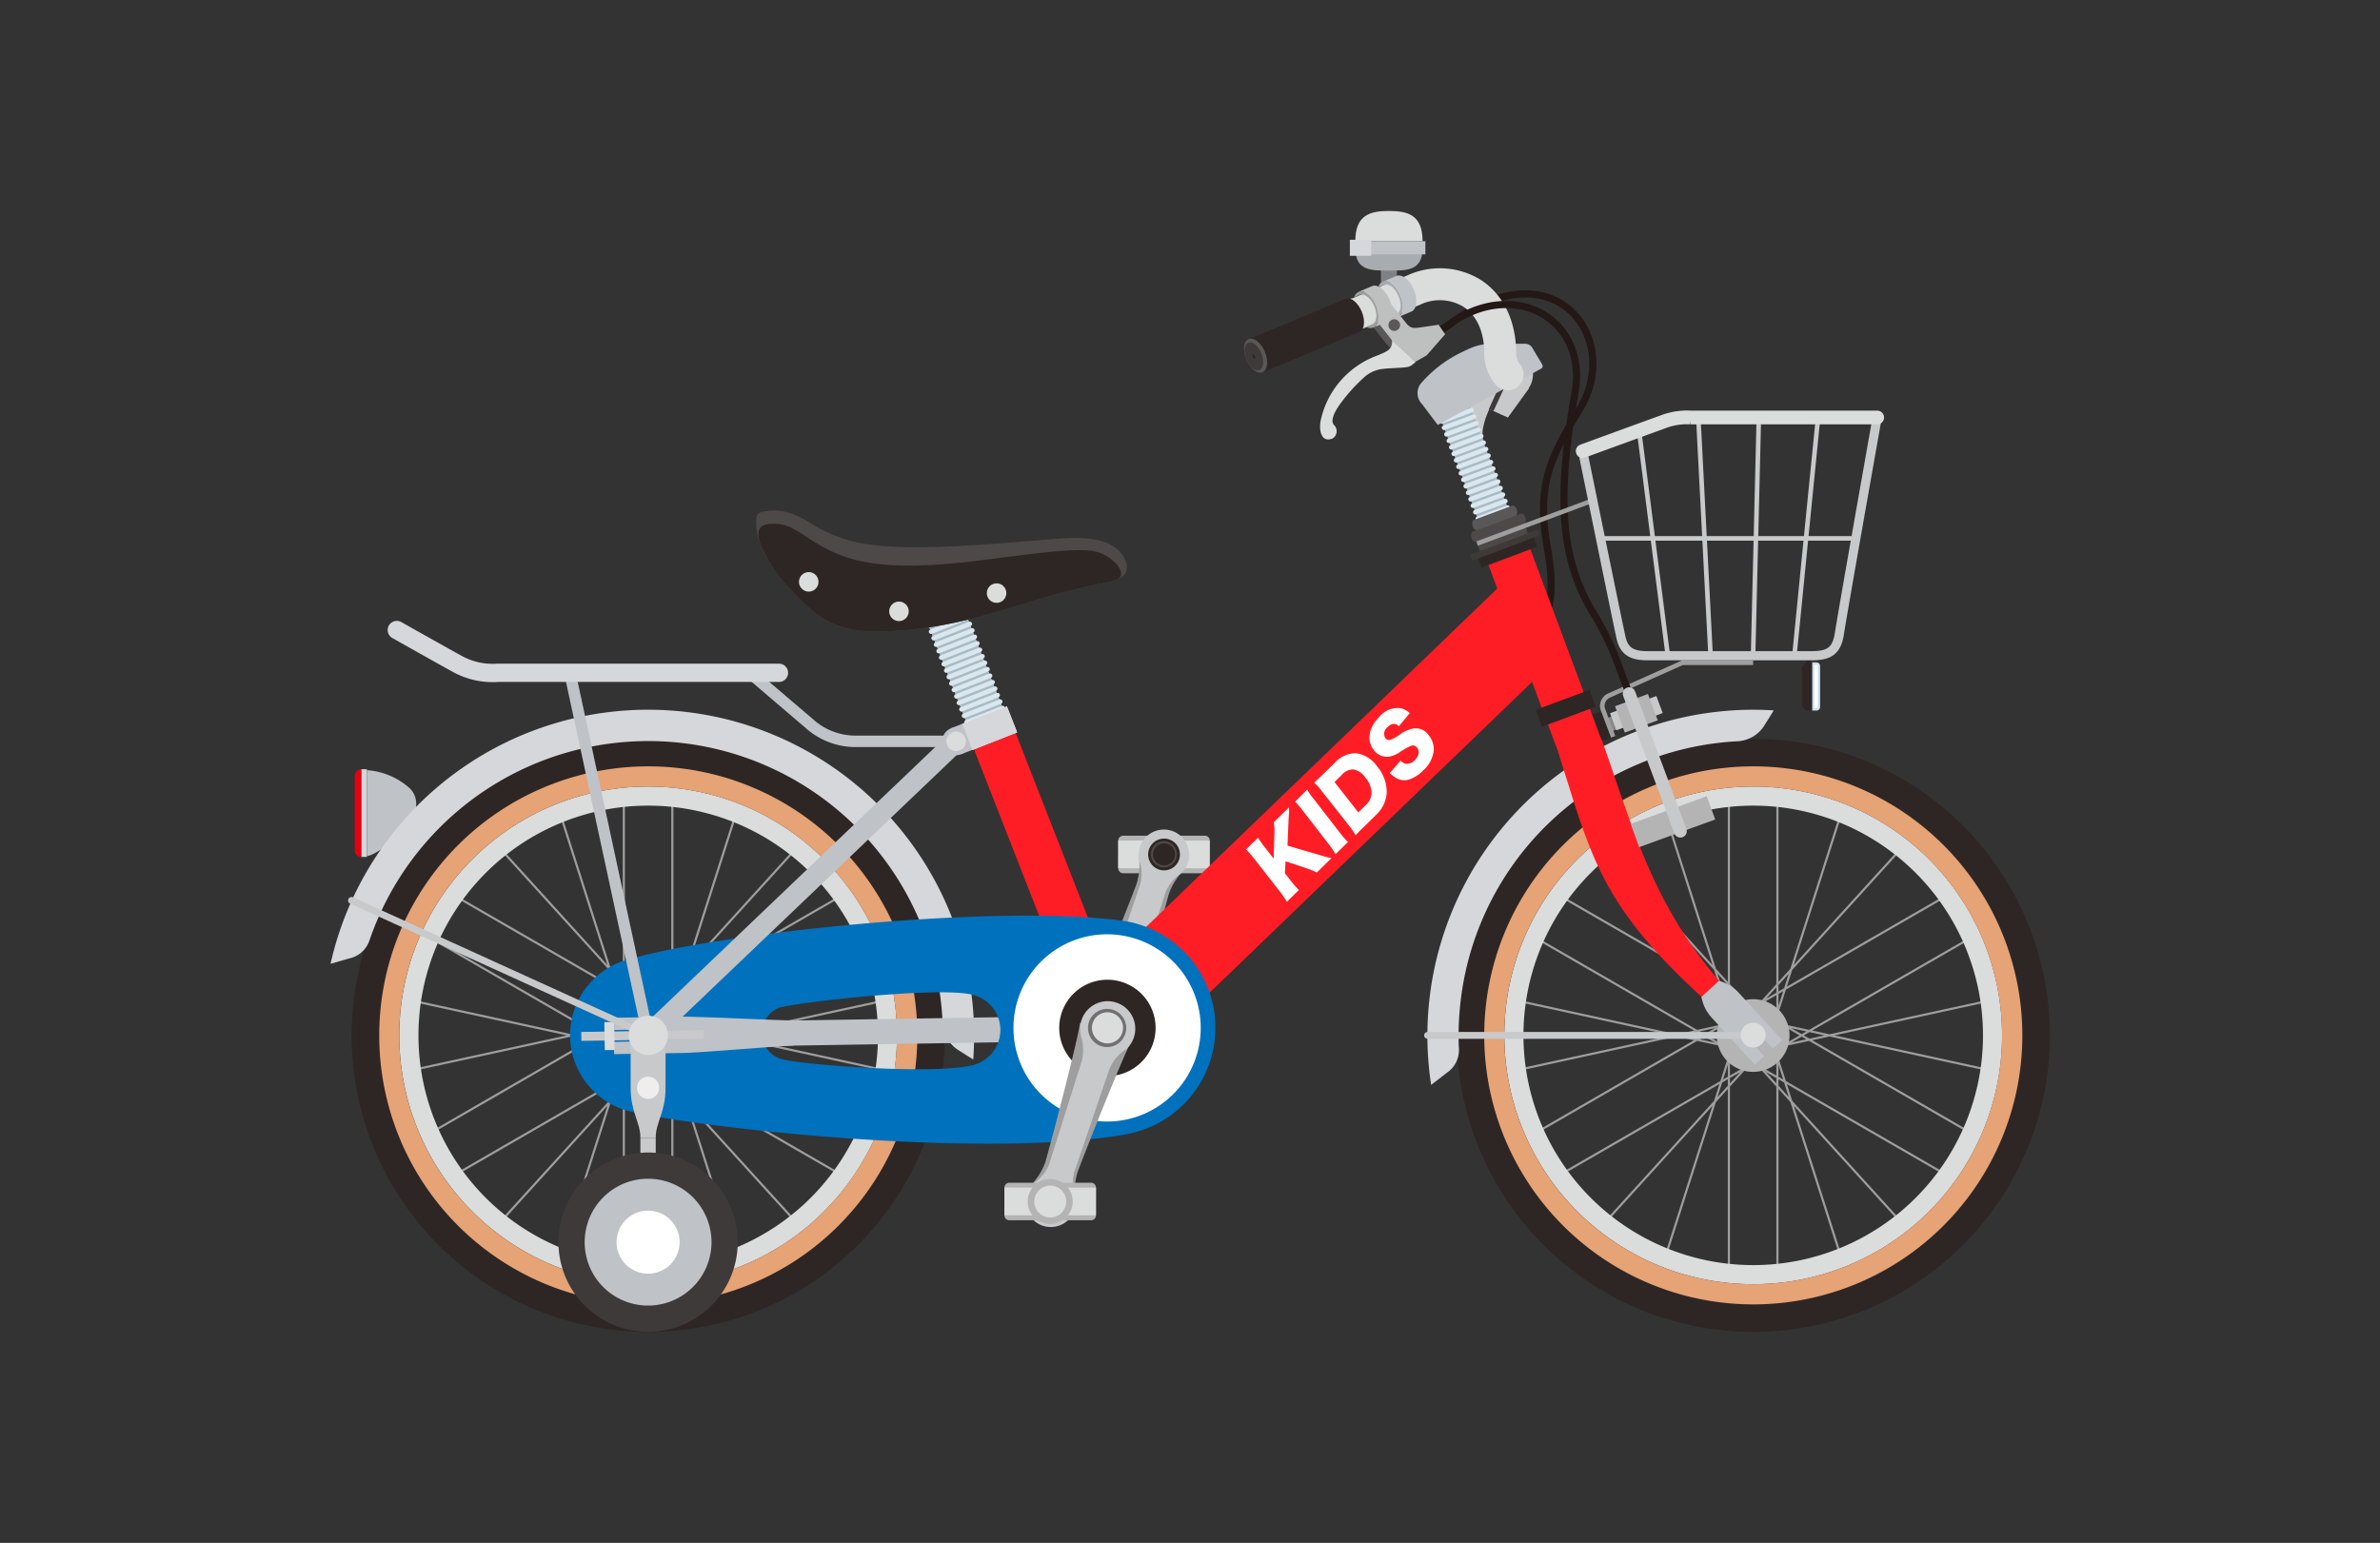 <svg id="レイヤー_1" data-name="レイヤー 1" xmlns="http://www.w3.org/2000/svg" viewBox="0 0 364 236"><rect x="0" y="0" width="364" height="236" fill="#333333" stroke="none"/><defs><style>.cls-19,.cls-2,.cls-20,.cls-23,.cls-30,.cls-37,.cls-40,.cls-43,.cls-9{fill:none;stroke-miterlimit:10}.cls-23,.cls-30,.cls-40{stroke-width:.7px}.cls-2{stroke:#231815;stroke-width:1.09px}.cls-3{fill:#2e2624}.cls-4{fill:#4c4948}.cls-5{fill:#b4b4b5}.cls-6{fill:#dbdcdc}.cls-7{fill:#9e9e9f}.cls-8{fill:#c8c9ca}.cls-30,.cls-9{stroke:#9e9e9f}.cls-9{stroke-width:.33px}.cls-10{fill:#e5a376}.cls-11{fill:#d5d7da}.cls-13{fill:#fff}.cls-15{fill:#bfc2c7}.cls-19{stroke:#ff1d25}.cls-37{stroke:#bfc2c7}.cls-18{fill:#3e3a39}.cls-19{stroke-width:6.84px}.cls-20{stroke:#d5d7da;stroke-width:7.34px}.cls-22{fill:#a6bbc6}.cls-23{stroke:#dbe6ed}.cls-23,.cls-43{stroke-linecap:round}.cls-27{fill:#595757}.cls-35{fill:#a8acb1}.cls-36{fill:#bebfbf}.cls-37{stroke-width:1.75px}.cls-40,.cls-43{stroke:#c8c9ca}.cls-43{stroke-width:1.05px}</style></defs><path stroke-width=".7" stroke="#2e2624" fill="none" stroke-miterlimit="10" d="M276.61 101.96v-1.95"/><path class="cls-2" d="M219.88 50.79a15.26 15.26 0 002.55-1.71c15.49-11.18 25.73 2.74 19.16 13.52-4.54 7.44-6.55 11.6-5 20.77 1.22 7.19 1.36 11.85-5.64 19.07"/><path class="cls-3" d="M175.72 131.45a2.43 2.43 0 101.55-3.07 2.43 2.43 0 00-1.55 3.07z"/><path class="cls-4" d="M176.15 131.31a2 2 0 101.27-2.49 2 2 0 00-1.27 2.49z"/><path class="cls-3" d="M176.34 130.69A1.69 1.69 0 10178 129a1.69 1.69 0 00-1.66 1.69z"/><path class="cls-4" d="M176.73 130.27a1.37 1.37 0 101.73-.88 1.37 1.37 0 00-1.73.88z"/><path class="cls-5" d="M185 132.82a.75.75 0 01-.76.75h-12.46a.75.75 0 01-.75-.75v-4.25a.75.75 0 01.75-.74h12.5a.75.75 0 01.75.75z"/><path class="cls-6" transform="rotate(-89.94 178.017 130.7)" d="M175.91 123.7h4.24v14h-4.24z"/><path class="cls-7" transform="rotate(-89.92 178.03 130.692)" d="M175.91 128.24h4.25v4.92h-4.25z"/><path class="cls-3" d="M176.45 130.69a1.58 1.58 0 101.58-1.57 1.58 1.58 0 00-1.58 1.57z"/><path class="cls-7" d="M165.51 155.42c1.48-2.69 7.77-18.67 8.33-20.26a9.59 9.59 0 00.34-4.14l6.76 2.21a9.57 9.57 0 00-2.18 3.54c-.49 1.62-4.89 18.21-5.29 21.26z"/><path class="cls-8" d="M174.29 131.67V131.79a6 6 0 01.05 3.61l-5.22 15.32a6.68 6.68 0 01-2.38 3.16h-.11a4.15 4.15 0 00-1.35 2 4.22 4.22 0 108.1.25v-.08a6.61 6.61 0 01-.05-3.95l4.87-15.44a6.12 6.12 0 012.17-2.88l.07-.05a3.82 3.82 0 001.24-1.79 3.86 3.86 0 10-7.41-.23z"/><path class="cls-3" d="M180.34 129.94a2.43 2.43 0 10-1.55 3.07 2.43 2.43 0 001.55-3.07z"/><path class="cls-4" d="M179.91 130.08a2 2 0 10-1.27 2.49 2 2 0 001.27-2.49z"/><path class="cls-3" d="M179.72 130.7a1.69 1.69 0 10-1.69 1.68 1.69 1.69 0 001.69-1.68z"/><path class="cls-4" d="M179.33 131.12a1.37 1.37 0 10-1.73.87 1.37 1.37 0 001.73-.87z"/><path class="cls-3" d="M179.61 130.7a1.58 1.58 0 10-1.58 1.57 1.58 1.58 0 001.58-1.57z"/><path class="cls-9" d="M264.42 158.54v-35.39M271.84 158.54v-35.39M266.42 161.67l-30.65-17.69M270.13 155.24l-30.65-17.69M270.13 161.5l-30.65 17.69M266.42 155.07l-30.65 17.7M271.84 158.2v35.39M264.42 158.2v35.39M269.83 155.07l30.66 17.7M266.12 161.5l30.65 17.69M266.12 155.24l30.65-17.69M269.83 161.67l30.66-17.69M268.31 155.79l-35.81 7.8M268.31 160.95l-35.81-7.79M265.98 156.93l-11.15 34.9M270.45 159.51l-24.65 27.11M265.81 159.51l24.65 27.11M270.27 156.93l11.16 34.9M267.95 160.95l35.81-7.79M267.95 155.79l35.81 7.8M270.27 159.81l11.16-34.9M265.81 157.24l24.65-27.12M270.45 157.24l-24.65-27.12M265.98 159.81l-11.15-34.9"/><path class="cls-6" d="M266.85 158.31a1.27 1.27 0 011.33-1.21 1.28 1.28 0 11-1.33 1.21z"/><path class="cls-6" d="M233 158.37a35.14 35.14 0 1135.14 35.14A35.14 35.14 0 01233 158.37zm35.14 38.06a38.06 38.06 0 10-38.06-38.06 38.06 38.06 0 0038.05 38.06z"/><path class="cls-10" d="M230.07 158.37a38.06 38.06 0 1138.06 38.06 38.06 38.06 0 01-38.06-38.06zm38.06 41.85a41.85 41.85 0 10-41.85-41.85 41.85 41.85 0 0041.85 41.85z"/><path class="cls-3" d="M227 158.37a41.15 41.15 0 1141.15 41.15A41.15 41.15 0 01227 158.37zm41.15 45.36a45.36 45.36 0 10-45.36-45.36 45.36 45.36 0 0045.34 45.36z"/><path class="cls-9" d="M95.41 158.54v-35.39M102.83 158.54v-35.39M97.41 161.67l-30.65-17.69M101.12 155.24l-30.65-17.69M101.12 161.5l-30.65 17.69M97.41 155.07l-30.65 17.7M102.83 158.2v35.39M95.41 158.2v35.39M100.83 155.07l30.65 17.7M97.11 161.5l30.65 17.69M97.11 155.24l30.65-17.69M100.83 161.67l30.65-17.69M99.3 155.79l-35.81 7.8M99.3 160.95l-35.81-7.79M96.97 156.93l-11.15 34.9M101.44 159.51l-24.65 27.11M96.8 159.51l24.65 27.11M101.26 156.93l11.16 34.9M98.94 160.95l35.81-7.79M98.94 155.79l35.81 7.8M101.26 159.81l11.16-34.9M96.8 157.24l24.65-27.12M101.44 157.24l-24.65-27.12M96.97 159.81l-11.15-34.9"/><path class="cls-6" d="M96.62 158.26a2.5 2.5 0 112.38 2.61 2.5 2.5 0 01-2.38-2.61z"/><path class="cls-6" d="M64 158.37a35.14 35.14 0 1135.13 35.14A35.14 35.14 0 0164 158.37zm35.13 38.06a38.06 38.06 0 10-38.06-38.06 38.06 38.06 0 0038.05 38.06z"/><path class="cls-10" d="M61.06 158.37a38.06 38.06 0 1138.06 38.06 38.06 38.06 0 01-38.06-38.06zm38.06 41.85a41.85 41.85 0 10-41.84-41.85 41.85 41.85 0 0041.84 41.85z"/><path class="cls-3" d="M58 158.37a41.15 41.15 0 1141.14 41.15A41.13 41.13 0 0158 158.37zm41.14 45.36a45.36 45.36 0 10-45.36-45.36 45.36 45.36 0 0045.34 45.36z"/><path class="cls-11" d="M55.25 117.66h.87v13.42h-.87z"/><path d="M55.25 131.07a1 1 0 01-1-1v-11.4a1 1 0 011-1z" fill="#e50012"/><path class="cls-13" d="M277.31 108.52v-7h.51a.38.38 0 01.38.38v6.26a.38.38 0 01-.38.38z"/><path d="M277.82 101.32h-.69v7.37h.69a.55.55 0 00.55-.55v-6.26a.55.55 0 00-.55-.56z" fill="#ccdfef"/><path class="cls-13" d="M277.82 101.67a.21.21 0 01.2.21v6.26a.2.2 0 01-.2.2h-.34v-6.67z"/><path class="cls-3" d="M277.13 101.32v7.37h-.54a1 1 0 01-1-1.06v-5.24a1.05 1.05 0 011-1.07z"/><path class="cls-15" d="M56.12 130.94c1 0 4.69-2.52 6.23-4.9s1.27-2.64 1.27-2.64a3.28 3.28 0 00-1.15-3 11 11 0 00-6.35-2.6z"/><path class="cls-11" d="M103 108.71a49.78 49.78 0 00-52.45 38.72l2.9-.84a4.16 4.16 0 003.09-2.84 45.06 45.06 0 0187.62 12.6 5.18 5.18 0 002.52 4.34l2.17 1.38A49.86 49.86 0 00103 108.71z"/><path stroke-width="13.98" stroke="#ff1d25" fill="none" stroke-miterlimit="10" d="M169.32 157.24l65.02-62.66"/><path stroke-width="3.84" stroke="#bfc2c7" fill="none" stroke-miterlimit="10" d="M169.32 157.24l-70.2 1.13"/><path class="cls-8" d="M97.94 174.03h2.35v14.77h-2.35z"/><path class="cls-18" d="M85.41 190a13.71 13.71 0 1113.71 13.71A13.71 13.71 0 0185.41 190z"/><path class="cls-15" d="M89.42 190a9.7 9.7 0 119.7 9.7 9.69 9.69 0 01-9.7-9.7z"/><path class="cls-13" d="M94.3 190a4.82 4.82 0 114.82 4.82A4.81 4.81 0 0194.3 190z"/><path class="cls-19" d="M152.15 113.37l17.17 43.87"/><path class="cls-15" transform="rotate(-21.39 149.603 112.046)" d="M145.99 109.92h7.34v4.27h-7.34z"/><path class="cls-20" d="M150.59 109.39l1.56 3.98"/><path stroke-width="5.94" stroke="#dbdcdc" fill="none" stroke-miterlimit="10" d="M142.98 89.97l7.61 19.42"/><path class="cls-22" transform="rotate(-21.38 146.836 99.697)" d="M143.82 89.25h5.94v20.86h-5.94z"/><path class="cls-23" d="M141.62 94.64l5.54-2.17M142.01 95.63l5.53-2.17M142.4 96.62l5.53-2.17M142.79 97.61l5.53-2.17M143.17 98.6l5.54-2.17M143.56 99.59l5.53-2.17M143.95 100.58l5.53-2.17M144.34 101.57l5.53-2.17M144.72 102.56l5.54-2.17M145.11 103.55l5.53-2.17M145.5 104.54l5.53-2.17M145.89 105.53l5.53-2.17M146.27 106.52l5.54-2.17M146.66 107.51l5.54-2.17M147.05 108.5l5.53-2.17M147.44 109.49l5.53-2.17M147.82 110.48l5.54-2.17"/><path d="M172 173.56c-22.75 3.8-66-1.19-75.85-3.61a12 12 0 01-.73-23h.1l.14-.05c12.37-3.88 55.36-8.71 75.78-6.1a16.54 16.54 0 01.58 32.73zm-19-16a5.56 5.56 0 00-4.54-5.47c-5.29-1.07-24 .94-28.54 1.88l-.33.07h-.1a4.14 4.14 0 00.23 8c3.06.81 22.57 2.36 28.85.94a5.58 5.58 0 004.43-5.43z" fill="#0071bc"/><path class="cls-15" d="M121.31 156.09c-2 0-14.61-.62-17.09-.58l-10.29.16v1.88l7.59-.13a.91.91 0 110 1.82l-7.6.12v1.88l10.29-.17c2.48 0 15-1.1 17.06-1.13z"/><path class="cls-8" transform="rotate(-.93 97.912 157.903)" d="M88.9 157.7h18.72v1.37H88.9z"/><path class="cls-6" transform="rotate(-.96 93.574 158.355)" d="M92.46 156.33h1.51v4.28h-1.51z"/><path class="cls-8" d="M96.45 158.37v8c0 3.82 1.49 5.24 1.49 7.65h2.35c0-2.41 1.5-3.83 1.5-7.65v-8z"/><path d="M97.42 166.38a1.7 1.7 0 111.7 1.71 1.7 1.7 0 01-1.7-1.71z" fill="#eeeeef"/><path class="cls-13" d="M155 157.24a14.32 14.32 0 1114.32 14.31A14.32 14.32 0 01155 157.24z"/><path class="cls-3" d="M162 157.24a7.37 7.37 0 117.36 7.36 7.37 7.37 0 01-7.36-7.36z"/><path class="cls-7" d="M173.13 159.05c-1.48 2.69-7.77 18.67-8.33 20.27a9.37 9.37 0 00-.33 4.13l-6.76-2.21a9.7 9.7 0 002.18-3.54c.49-1.62 4.89-18.21 5.29-21.26z"/><path class="cls-8" d="M164.36 182.8a.24.24 0 000-.08 6.05 6.05 0 010-3.61l5.22-15.32a6.6 6.6 0 012.38-3.15h.11a4.22 4.22 0 10-6.74-2.21.29.29 0 010 .09 6.65 6.65 0 01.06 3.94l-4.87 15.43a6.05 6.05 0 01-2.17 2.89l-.07.05a3.82 3.82 0 00-1.24 1.79 3.86 3.86 0 107.34 2.41 3.78 3.78 0 00.06-2.18z"/><path class="cls-4" d="M158.74 184.39a2 2 0 101.26-2.49 2 2 0 00-1.26 2.49z"/><path d="M166.4 157.24a2.92 2.92 0 112.92 2.92 2.93 2.93 0 01-2.92-2.92z" fill="#717071"/><path class="cls-6" d="M167 157.24a2.38 2.38 0 112.37 2.36 2.38 2.38 0 01-2.37-2.36z"/><path class="cls-3" d="M158.93 183.78a1.69 1.69 0 101.69-1.69 1.69 1.69 0 00-1.69 1.69z"/><path class="cls-4" d="M159.32 183.35a1.37 1.37 0 00.87 1.73 1.38 1.38 0 001.73-.87 1.37 1.37 0 00-.88-1.73 1.35 1.35 0 00-1.72.87z"/><path class="cls-5" d="M167.62 185.91a.75.75 0 01-.76.74h-12.49a.74.74 0 01-.75-.75v-4.24a.75.75 0 01.75-.75h12.5a.76.76 0 01.75.75z"/><path class="cls-6" transform="rotate(-89.94 160.615 183.777)" d="M158.5 176.78h4.24v14h-4.24z"/><path class="cls-7" transform="rotate(-89.93 160.625 183.78)" d="M158.5 181.32h4.24v4.92h-4.24z"/><path class="cls-3" d="M159 183.78a1.58 1.58 0 101.58-1.58 1.57 1.57 0 00-1.58 1.58z"/><path class="cls-5" d="M157.18 183.77a3.44 3.44 0 103.44-3.43 3.43 3.43 0 00-3.44 3.43z"/><path class="cls-6" d="M158.3 184.53a2.44 2.44 0 101.56-3.06 2.44 2.44 0 00-1.56 3.06z"/><path class="cls-8" d="M226.68 57.22a3.89 3.89 0 113.89 3.89 3.89 3.89 0 01-3.89-3.89z"/><path class="cls-8" d="M230.34 56.78l.28-.61-.41.51-2.6-2-7.49 8.75 3.17.9 2.62 7s1.22-3 1-3.75c-.63-1.71.58-4.38.86-5l2.85 1.29 3.21-4.45z"/><path class="cls-18" d="M231 57.26l-.63-.48v-.08l-2.66 5.87.7.32z"/><path class="cls-22" transform="rotate(-20.34 225.327 70.543)" d="M222.91 62.07h4.89v16.95h-4.89z"/><path class="cls-23" d="M220.12 63.45l4.58-1.7M220.49 64.44l4.58-1.7M220.85 65.43l4.59-1.7M221.22 66.43l4.59-1.7M221.59 67.42l4.58-1.7M221.96 68.41l4.58-1.7M222.33 69.41l4.58-1.7M222.7 70.4l4.58-1.7M223.06 71.39l4.59-1.7M223.43 72.39l4.59-1.7M223.8 73.38l4.58-1.7M224.17 74.37l4.58-1.7M224.54 75.37l4.58-1.7M224.91 76.36l4.58-1.7M225.27 77.35l4.59-1.69M225.64 78.35l4.59-1.7M226.01 79.34l4.58-1.7"/><path class="cls-15" d="M219.89 65l15.8-8.6c.29-.17.31-.45.12-.76-.45-.75-1.25-2.07-1.44-2.41a1.32 1.32 0 00-1.29-.65h-3.58c-3.23 0-3.64.18-6.21 1.43a19 19 0 00-6.09 4.78 2.42 2.42 0 00.31 3.05c.7.92 2.38 3.16 2.38 3.16z"/><path class="cls-27" d="M209.55 44.06l4.45 5.66c.6.77 1 .86 2 .74s3-.44 3-.44l1 1.45-2.81 3.22-1.74 1-3.34-3-4.45-5.66z"/><path fill="#808185" d="M213.65 42.18l-2.45 3v-5.4h2.45v2.4z"/><path class="cls-6" d="M230.57 59.66a2.41 2.41 0 01-1.71-.7A7.38 7.38 0 01227 54c0-3.24-1.15-5.75-3.17-7.07a7 7 0 00-6.71-.29l-8.47 3.54a2.45 2.45 0 01-1.89-4.51l8.47-3.54a11.9 11.9 0 0111.29.71c3.42 2.25 5.32 6.2 5.37 11.11a2.91 2.91 0 00.44 1.6 2.45 2.45 0 01-1.74 4.16z"/><path class="cls-8" transform="rotate(-22.7 203.454 49.65)" d="M198.87 47.2h9.18v4.89h-9.18z"/><path transform="matrix(.94 -.35 .35 .94 -23.08 92.76)" fill="#888" d="M243.46 109.48h5.8v2.13h-5.8z"/><path class="cls-3" transform="rotate(-20.42 243.41 111.625)" d="M240.76 109.48h5.37v4.3h-5.37z"/><path class="cls-30" d="M246.72 112.7l-1.5-4a1.73 1.73 0 01.89-2.32l11.18-5h10.84"/><path class="cls-8" transform="rotate(-20.4 250.245 109.087)" d="M246.49 107.7h7.56v2.78h-7.56z"/><path class="cls-5" transform="rotate(-20.42 250.311 109.113)" d="M247.59 106.94h5.37v4.3h-5.37z"/><path class="cls-19" d="M230.33 83.81l11.73 31.46M230.33 83.81l9.15 24.56"/><path class="cls-11" d="M223.22 154.89a45 45 0 0142.4-41.5 5.15 5.15 0 004.31-2.57c.38-.59.94-1.49 1.35-2.16a49.85 49.85 0 00-52.4 57.28c.82-.62 1.76-1.34 2.39-1.84a4.22 4.22 0 001.84-4 43 43 0 01.11-5.21z"/><path class="cls-5" d="M262.59 157.94a5.56 5.56 0 115.11 6 5.55 5.55 0 01-5.11-6z"/><path d="M261.64 153.3c-.55 0-.92-.38-1.38-.81-15.41-14.07-16.94-21.62-21.68-36.59a3.53 3.53 0 012.1-4.45 3.47 3.47 0 014.44 2.11c4.7 13.37 7.71 24.72 17.82 36.47a2.06 2.06 0 01-.19 2.8 1.78 1.78 0 01-1.11.47z" fill="#ff1d25"/><path stroke="#3e3a39" stroke-width="11.08" fill="none" stroke-miterlimit="10" d="M230 82.93l.33.88"/><path stroke-width="9.12" stroke="#2e2624" fill="none" stroke-miterlimit="10" d="M230.33 83.81l.53 1.41"/><path class="cls-4" transform="rotate(-20.52 229.831 82.368)" d="M225.88 81.73h7.82v1.24h-7.82z"/><path stroke-width="8.8" stroke="#2e2624" fill="none" stroke-miterlimit="10" d="M238.99 107.05l.96 2.58"/><path class="cls-2" d="M219.88 50.79s.12-.12 2.55-1.71c9.62-6.26 20.41-.09 18.45 11-3 16.92-1.89 25.72 2.56 33.3a44.36 44.36 0 013.95 8c1.61 4.28 2.6 7 2.6 7"/><path class="cls-15" d="M267.48 159l1.29-1.18 2.37 2.58 1.42-1.31-6.56-7.15a6.29 6.29 0 00-3.1-1.91l-2.68 2.46a6.3 6.3 0 001.64 3.25l6.52 7.11 1.43-1.31z"/><path class="cls-18" d="M231.16 57.68z"/><path class="cls-4" d="M225.23 81.32c-.25.12-.33.55-.17 1s.48.66.73.54l7.33-2.73c.25-.12.33-.55.17-1s-.48-.66-.73-.54z"/><path class="cls-30" d="M225.91 83.14L244 76.4"/><path class="cls-27" d="M225.41 79.53c-.25.12-.33.56-.17 1s.48.66.73.55l5.82-2.17c.25-.12.33-.56.18-1s-.49-.66-.74-.54z"/><path class="cls-6" d="M212.85 51.65c.32 1.76-.62 2.07-2.2 2.73a13.63 13.63 0 00-8.59 9.62c-.43 1.64-.07 3.83 1.77 3.06a1.32 1.32 0 00.25-2c-.57-.51-.26-1.58.69-3a26.35 26.35 0 014.07-4.53 5.11 5.11 0 012.82-1.12c1.26-.12 2.41-.13 3.2-.22s.86-.17 1.64-.8z"/><path class="cls-15" d="M215.86 47.66c.84-.35 1-1.86.37-3.37s-1.83-2.43-2.67-2.08l-2.08.87c.83-.35 2 .58 2.66 2.09s.47 3-.36 3.36z"/><path class="cls-35" d="M214.14 45.17c-.64-1.51-1.83-2.44-2.66-2.09a1.21 1.21 0 00-.66.83l.86-.36c.69-.29 1.67.49 2.2 1.73s.39 2.49-.3 2.78l-.86.36a1.26 1.26 0 001.06.11c.83-.35 1-1.86.36-3.36z"/><path class="cls-36" d="M212.16 49.21c.84-.35 1-1.86.37-3.36s-1.83-2.44-2.67-2.09l-2.08.88c.83-.36 2 .58 2.66 2.08s.47 3-.37 3.37z"/><path class="cls-36" d="M212.74 46.48l2.28 2.9c.61.77 1 .86 2 .73s3-.44 3-.44l1 1.46-2.82 3.22-1.74 1-3.33-3-2.45-3.11z"/><path class="cls-27" d="M212.42 50.07a.89.89 0 111.16.48.89.89 0 01-1.16-.48z"/><path class="cls-7" d="M210.44 46.72c-.64-1.5-1.83-2.44-2.66-2.08a1.21 1.21 0 00-.66.83l.85-.36c.7-.29 1.68.48 2.21 1.72s.39 2.49-.31 2.78L209 50a1.21 1.21 0 001 .12c.91-.39 1.07-1.89.44-3.4z"/><path class="cls-3" d="M191 51.89c-.78.32-.93 1.72-.34 3.13s1.69 2.27 2.47 1.94l14.78-6.19c.78-.32.94-1.72.35-3.12s-1.7-2.28-2.47-1.95z"/><path class="cls-27" d="M190.63 55c-.59-1.41-.44-2.81.34-3.13s1.89.54 2.48 1.94.43 2.8-.35 3.13-1.89-.52-2.47-1.94z"/><path class="cls-18" d="M190.63 55c-.49-1.15-.36-2.3.28-2.57s1.55.45 2 1.6.35 2.29-.29 2.56-1.51-.43-1.99-1.59z"/><path class="cls-3" d="M191.58 54.61c-.08-.19-.05-.39 0-.43s.27.07.35.27.06.39 0 .43-.26-.07-.35-.27z"/><path class="cls-37" d="M146.24 113.39h-15.1a10.54 10.54 0 01-7.46-2.8c-2.75-2.33-9-7.68-9-7.68"/><path stroke-width="3.15" stroke="#bfc2c7" fill="none" stroke-miterlimit="10" d="M146.24 113.39l-47.12 44.98"/><path class="cls-37" d="M87.16 102.91l11.96 55.46"/><path d="M119.13 102.91H76.18a11.21 11.21 0 01-6-1.23c-1.85-1-9.49-5.31-9.49-5.31" stroke-width="2.8" stroke-linecap="round" stroke="#d5d7da" fill="none" stroke-miterlimit="10"/><path class="cls-40" d="M278.06 63.86c-1.06 10.65-2.65 26.49-3.62 36.42M269 63.86c-.25 10.43-.64 26.3-.88 36.42M259.74 63.86c.52 10.2 1.34 26.11 1.88 36.42M250.68 65.87c1.27 10 3.14 24.6 4.4 34.41M244.79 82.35h39.06"/><path d="M287.1 63.86h-28.58a10.09 10.09 0 00-4.27.7C253 65 242.06 69 242.06 69s5.4 26.53 5.87 28.57 1.63 2.73 4.08 2.73h25c2.74 0 3.92-.7 4.33-3.5s5.76-32.94 5.76-32.94z" stroke-width="1.4" stroke="#c8c9ca" fill="none" stroke-miterlimit="10"/><path d="M287.1 63.86h-28.58a10.09 10.09 0 00-4.27.7C253 65 242.06 69 242.06 69" stroke-width="2.1" stroke-linecap="round" stroke="#dbdcdc" fill="none" stroke-miterlimit="10"/><path class="cls-43" d="M268.13 158.37h-49.8"/><path class="cls-6" d="M266.23 158.23a1.9 1.9 0 111.75 2 1.91 1.91 0 01-1.75-2z"/><path class="cls-43" d="M53.76 137.73l45.36 20.64"/><path class="cls-6" d="M207.28 36.9c0-4.06 2.3-4.63 5.15-4.63s5.14.57 5.14 4.63z"/><path class="cls-35" d="M217.57 37.9c0 3.52-2.3 3.49-5.14 3.49s-5.15 0-5.15-3.49z"/><path class="cls-15" d="M206.84 36.9H218v2.01h-11.16z"/><path class="cls-11" d="M206.45 36.68h3.27v2.45h-3.27z"/><path class="cls-6" d="M96.16 158.37a3 3 0 113 3 3 3 0 01-3-3z"/><path class="cls-15" d="M148.22 112.61a2.13 2.13 0 11-2.76-1.21 2.13 2.13 0 012.76 1.21z"/><path class="cls-20" d="M150.59 109.39l1.56 3.98"/><path class="cls-6" d="M147.62 112.85a1.49 1.49 0 11-1.93-.84 1.49 1.49 0 011.93.84z"/><path class="cls-5" transform="rotate(-20 258.83 125.794)" d="M249.89 122.78h12.38v3.79h-12.38z"/><path stroke-width="1.95" stroke="#c8c9ca" stroke-linecap="round" fill="none" stroke-miterlimit="10" d="M249.16 106.1l7.84 21.04"/><path class="cls-13" d="M201.64 130.73a17.82 17.82 0 002 .53l-2.25 2.2a12 12 0 00-1.55-.64l-3.22-1.08-.11 1.83.95 1.21a14.09 14.09 0 001.19 1.36l-1.84 1.8a13.54 13.54 0 00-1-1.49l-4.05-5.17a16.05 16.05 0 00-1.18-1.36l1.83-1.79a13.84 13.84 0 001.05 1.49l1.33 1.71.12-3.74a9.29 9.29 0 00-.09-1.82l2.33-2.28v.71l-.08 1.27-.16 3.88zM199.92 120.78a10.7 10.7 0 001.05 1.49l4 5.17a11.47 11.47 0 001.19 1.35l-1.91 1.87a11.56 11.56 0 00-1-1.5l-4-5.16a12.16 12.16 0 00-1.18-1.36zM202.15 121a10.17 10.17 0 00-1.15-1.3c.36-.32.58-.52 1.3-1.22l1.81-1.77a4.37 4.37 0 013.25-1.5 4.73 4.73 0 013.29 2.06 6 6 0 011.43 4.09 5.13 5.13 0 01-1.68 3.34l-1.82 1.79c-.67.65-.91.9-1.25 1.27a12 12 0 00-1-1.47zm6.75 2.13a2.59 2.59 0 00.87-1.76 3.7 3.7 0 00-.91-2.38 2.87 2.87 0 00-1.9-1.3 2.25 2.25 0 00-1.73.82l-1.13 1.11 3.64 4.64zM214.21 116.34a1.49 1.49 0 00.78.49 1.61 1.61 0 001.37-.54c.66-.65.8-1.37.38-1.91a.81.81 0 00-.89-.32 9.18 9.18 0 00-1.61.88 4.19 4.19 0 01-1.82.8 2.46 2.46 0 01-2.29-1c-1.16-1.49-.82-3.47.88-5.14a3.52 3.52 0 013.27-1.26 3.1 3.1 0 011.33.74l-1.66 2c-.59-.52-1.11-.48-1.76.17a1.26 1.26 0 00-.32 1.65.73.73 0 00.89.22 6.36 6.36 0 001.44-.85 5.19 5.19 0 011.83-.82 2.4 2.4 0 012.47 1 3.39 3.39 0 01.78 2.36 4.85 4.85 0 01-1.63 3.05 5.39 5.39 0 01-2.3 1.42 2.49 2.49 0 01-1.9-.32 4.56 4.56 0 01-.89-.71z"/><path class="cls-4" d="M115.65 79.74c0 2.17.59 5.12 5 10.13s7.58 6.71 13.17 6.71c9.75 0 17.26-2.59 23.63-4.5A110.79 110.79 0 01169.72 89c2.33-.46 3.32-1.83 2.15-3.79s-3.67-3.39-10.35-2.8c-11.68 1-21 1.72-27.53 1a22.52 22.52 0 01-9.54-3.09c-3.55-2.28-5.34-2.34-7-2.17-1.37.13-1.8.37-1.8 1.59z"/><path class="cls-3" d="M167.94 84.47c-2.38-.76-7.77-.08-17.15 1.14-17.12 2.23-22.11.06-27.62-3.61-2.56-1.69-3.66-2-5.56-1.85-1.65.15-2 1.18-1.21 3.35a22.73 22.73 0 004.26 6.37c4.42 5 7.58 6.71 13.17 6.71 9.75 0 17.26-2.59 23.63-4.5A110.79 110.79 0 01169.72 89a5.4 5.4 0 001.23-.38c1.54-.91-.62-3.39-3.01-4.15z"/><path class="cls-6" d="M122.2 89a1.49 1.49 0 111.49 1.49A1.49 1.49 0 01122.2 89zM136 93.55a1.49 1.49 0 111.5 1.45 1.49 1.49 0 01-1.5-1.45zM150.93 90.72a1.49 1.49 0 111.49 1.49 1.49 1.49 0 01-1.49-1.49z"/></svg>